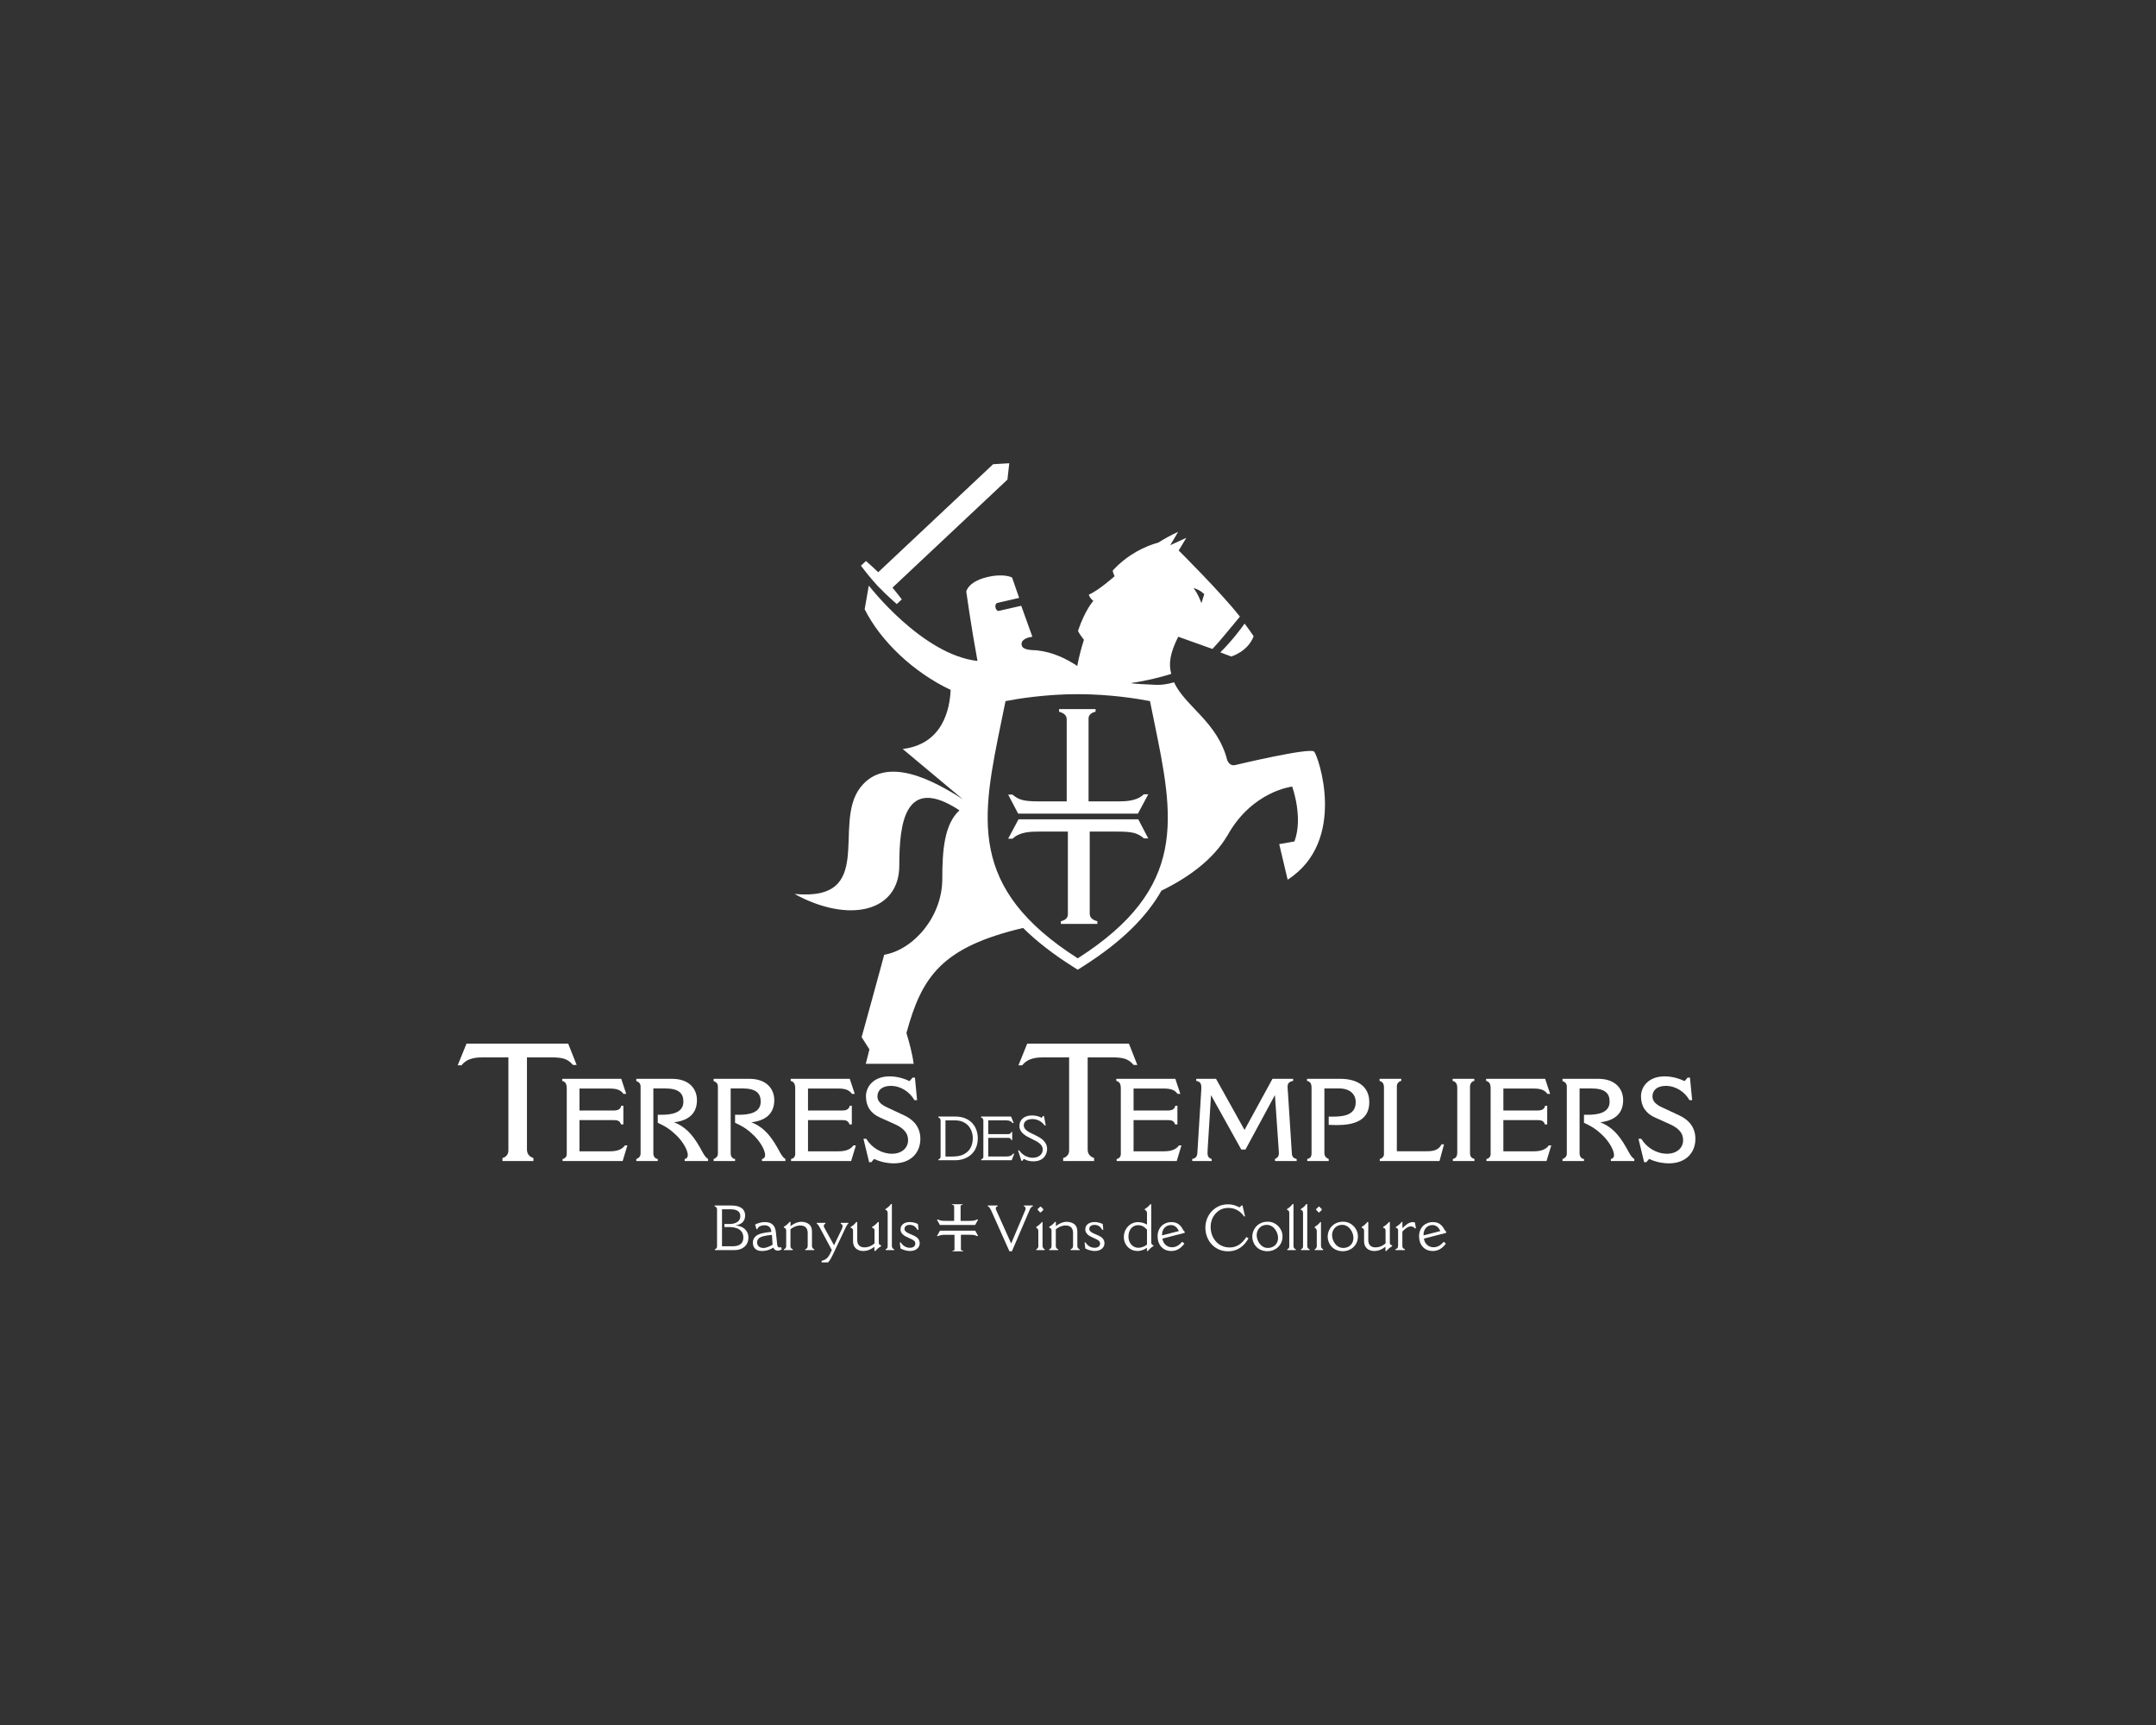 <?xml version="1.0" encoding="UTF-8"?> <!-- Generator: Adobe Illustrator 16.0.0, SVG Export Plug-In . SVG Version: 6.00 Build 0) --> <svg xmlns="http://www.w3.org/2000/svg" xmlns:xlink="http://www.w3.org/1999/xlink" id="Calque_1" x="0px" y="0px" width="200px" height="160px" viewBox="0 0 200 160" xml:space="preserve"><rect x="0" y="0" width="200" height="160" fill="#333333" stroke="none"/> <g id="Calque_2" display="none"> <rect x="-542" y="-561" display="inline" fill="#FF5A32" width="1776" height="1050"></rect> </g> <g id="Calque_1_1_"> <g> <path fill="#FFFFFF" d="M94.48,75.997l-0.959,1.793h0.417c0.651-0.643,1.719-0.657,2.425-0.657h2.697v7.7 c0,0.301-0.254,0.533-0.651,0.615v0.246h3.385v-0.246c-0.454-0.121-0.707-0.343-0.707-0.709v-7.606h2.551 c1.414,0,1.881,0.122,2.479,0.63h0.399l-0.923-1.766H94.48z"></path> <path fill="#FFFFFF" d="M103.678,74.331h-2.699v-7.7c0-0.301,0.254-0.535,0.651-0.615v-0.247h-3.384v0.247 c0.453,0.123,0.707,0.341,0.707,0.71v7.605h-2.555c-1.409,0-1.879-0.123-2.477-0.629h-0.399l0.925,1.764h11.112l0.959-1.791 h-0.416C105.451,74.319,104.383,74.331,103.678,74.331"></path> <path fill="#FFFFFF" d="M82.159,55.092c0.551,0.527,1.029,0.935,1.029,0.935l0.465-0.432c0,0-0.375-0.504-0.862-1.091 l10.664-10.02l0.168-1.515l-1.498,0.089L81.467,53.075c-0.595-0.577-1.139-1.039-1.139-1.039l-0.464,0.435 c0,0,0.78,1.051,1.555,1.88L82.159,55.092z"></path> <path fill="#FFFFFF" d="M121.903,69.714c-0.405-0.407-7.282,1.239-7.282,1.239c-0.405,0.106-0.623-0.116-0.775-0.434 c-0.902-3.567-3.908-4.991-4.936-7.234c-0.639,0.192-1.295,0.281-1.961,0.22c0,0-2.484-0.091-1.916-0.17 c1.287-0.179,2.745-0.55,3.615-0.829c-0.258-0.964-0.104-1.945,0.649-3.447l3.155,1.127l0.039-0.014 c0.77-0.811,1.539-1.803,2.53-2.979c-0.041-0.054-0.034-0.036-0.063-0.075c-1.785-2.261-5.619-6.058-5.619-6.058l0.711-1.175 l-1.49,0.683l0.727-1.236c-0.646,0.293-1.258,0.63-1.838,0.996c-1.189,0.318-2.832,1.079-4.225,2.588 c-0.001,0.178,0.172,0.53,0.172,0.53s-1.495,1.338-2.394,1.708c0.116,0.373,0.423,0.581,0.423,0.581s-0.745,0.779-1.427,2.779 c0.076,0.198,0.38,0.609,0.552,0.833c-0.258,0.79-0.463,1.603-0.619,2.424c-0.938-0.63-2.231-1.285-3.707-1.444l-0.003-0.007 c-0.594-0.022-1.337-0.032-1.439-0.459c-0.151-0.611,0.736-0.769,0.984-0.803l-1.031-2.87l-2.11,0.48c0,0-0.204-0.002-0.276-0.315 c-0.071-0.313,0.133-0.422,0.133-0.422l2.058-0.474l-0.655-1.889c0,0-0.765-0.44-2.436-0.008 c-1.668,0.432-1.815,1.311-1.815,1.311s0.461,3.302,1.042,6.434c-5.137-0.571-10.083-6.991-10.083-6.991L80.21,56.51 c1.477,2.953,4.528,5.854,7.975,7.478c-0.074,1.777-0.721,5.033-4.448,5.482l5.576,4.661c-2.652-1.701-7.164-4.191-9.53-1.054 c-2.588,3.431,1.52,10.561-6.081,9.84c5.042,2.762,9.721,1.68,9.721-2.64c0-3.834,0.481-8.471,5.579-5.118 c-1.405,1.302-1.59,3.692-1.59,6.358c0,3.499-2.649,6.562-5.388,7.043c-0.1,0.419-2.095,7.638-2.095,7.638l0.723,1.137 l-0.339,1.338h4.443c-0.134-1.004-0.419-2.02-0.671-2.853c1.422-5.241,3.271-7.966,10.822-9.749 c1.216,1.203,2.726,2.393,4.595,3.574l0.475,0.301l0.472-0.301c3.64-2.303,5.925-4.627,7.292-7.033 c2.549-1.241,4.82-2.914,6.109-5.103c0.004,0,0.005,0.003,0.006,0.003c2.283-4.139,6.012-4.554,6.012-4.554 s1.049,2.867,0.209,5.091l-1.41,0.245l0.781,3.302C125.029,78,122.281,70.089,121.903,69.714 M111.711,55.114l-0.263,0.832 c0,0-0.286-0.845-0.733-1.398C111.324,54.69,111.711,55.114,111.711,55.114 M99.977,88.889 c-10.259-6.55-8.924-13.043-7.078-22.013l0.041-0.205c0.111-0.54,0.225-1.086,0.337-1.641c1.096-0.212,3.674-0.643,6.7-0.643 c3.019,0,5.602,0.431,6.702,0.643c0.123,0.625,0.25,1.239,0.375,1.845C108.899,75.845,110.235,82.339,99.977,88.889"></path> <path fill="#FFFFFF" d="M114.208,60.893c0,0,1.546-0.437,2.085-1.88c-0.172-0.266-0.521-0.75-0.838-1.176 c-0.301,0.429-1.115,1.542-2.254,2.673L114.208,60.893z"></path> <path fill="#FFFFFF" d="M87.197,114.148l-0.284,0.505h0.123c0.192-0.12,0.506-0.122,0.712-0.122h0.796v1.37 c0,0.059-0.075,0.103-0.192,0.117v0.047h0.995v-0.047c-0.132-0.022-0.208-0.064-0.208-0.138v-1.351h0.753 c0.416,0,0.554,0.022,0.73,0.118h0.117l-0.271-0.5H87.197L87.197,114.148z"></path> <path fill="#FFFFFF" d="M89.901,113.241h-0.792v-1.383c0-0.056,0.073-0.099,0.19-0.118v-0.045h-0.996v0.045 c0.135,0.024,0.208,0.065,0.208,0.137v1.364h-0.753c-0.418,0-0.553-0.028-0.729-0.122h-0.116l0.273,0.504h3.271l0.281-0.51h-0.124 C90.424,113.24,90.11,113.241,89.901,113.241"></path> <g> <path fill="#FFFFFF" d="M43.275,96.8h9.433l0.785,1.981h-0.34c-0.505-0.569-0.905-0.707-2.104-0.707h-2.166v8.54 c0,0.417,0.214,0.662,0.599,0.8v0.277H46.61v-0.277c0.337-0.091,0.55-0.352,0.55-0.689v-8.65h-2.286 c-0.602,0-1.507,0.016-2.061,0.736h-0.354L43.275,96.8z"></path> <path fill="#FFFFFF" d="M52.154,100.063h5.475l0.462,1.397h-0.257c-0.248-0.354-0.612-0.494-1.269-0.494h-2.809V103h3.208 c0.342,0,0.603-0.109,0.666-0.44h0.195v1.733h-0.218c-0.106-0.334-0.331-0.4-0.666-0.4h-3.186v2.895h2.789 c0.558,0,1.107-0.097,1.429-0.549h0.227l-0.441,1.453h-5.572v-0.193c0.248-0.033,0.387-0.248,0.387-0.432v-6.111 c0-0.396-0.108-0.623-0.418-0.697L52.154,100.063L52.154,100.063z"></path> <path fill="#FFFFFF" d="M59.026,100.063h3.301c1.68,0,2.326,1.001,2.326,1.979c0,1.324-0.893,1.916-2.132,2.053 c1.325,0.506,2.013,1.584,2.647,2.766c0.173,0.312,0.334,0.538,0.518,0.637v0.193h-2.173v-0.193 c0.269-0.045,0.289-0.268,0.289-0.355c0-0.539-0.581-1.41-1.129-1.905c-0.375-0.343-0.644-0.622-1.656-1.097v-0.742h0.343 c0.893,0,2.034-0.15,2.034-1.215c0-0.766-0.409-1.229-1.71-1.229h-1.077v6.059c0,0.087,0.064,0.463,0.409,0.485v0.193h-1.989 v-0.193c0.224-0.064,0.396-0.258,0.396-0.485v-6.24c0-0.258-0.159-0.428-0.396-0.495L59.026,100.063L59.026,100.063z"></path> <path fill="#FFFFFF" d="M66.2,100.063h3.302c1.676,0,2.323,1.001,2.323,1.979c0,1.324-0.893,1.916-2.13,2.053 c1.323,0.506,2.013,1.584,2.646,2.766c0.172,0.312,0.333,0.538,0.517,0.637v0.193h-2.173v-0.193 c0.269-0.045,0.291-0.268,0.291-0.355c0-0.539-0.581-1.41-1.128-1.905c-0.378-0.343-0.646-0.622-1.658-1.097v-0.742h0.344 c0.894,0,2.033-0.15,2.033-1.215c0-0.766-0.407-1.229-1.709-1.229h-1.077v6.059c0,0.087,0.065,0.463,0.408,0.485v0.193h-1.989 v-0.193c0.225-0.064,0.396-0.258,0.396-0.485v-6.24c0-0.258-0.161-0.428-0.396-0.495L66.2,100.063L66.2,100.063z"></path> <path fill="#FFFFFF" d="M73.349,100.063h5.479l0.461,1.397H79.03c-0.249-0.354-0.613-0.494-1.268-0.494h-2.808V103h3.203 c0.345,0,0.604-0.109,0.669-0.44h0.192v1.733h-0.214c-0.107-0.334-0.334-0.4-0.667-0.4h-3.183v2.895h2.785 c0.559,0,1.109-0.097,1.431-0.549h0.227l-0.441,1.453h-5.574v-0.193c0.248-0.033,0.386-0.248,0.386-0.432v-6.111 c0-0.396-0.107-0.623-0.42-0.697L73.349,100.063L73.349,100.063z"></path> <path fill="#FFFFFF" d="M81.631,103.655c-0.849-0.374-1.302-1.031-1.302-1.968c0-0.883,0.69-1.85,2.196-1.85 c0.741,0,1.397,0.226,1.85,0.438l0.281-0.322h0.216l0.202,2.09h-0.247c-0.441-0.766-1.258-1.324-2.194-1.324 c-0.837,0-1.237,0.43-1.237,0.979c0,0.408,0.271,0.732,0.904,1.021l1.571,0.733c0.849,0.389,1.506,1.077,1.506,2.182 c0,1.25-0.848,2.271-2.462,2.271c-0.431,0-1.078-0.064-1.831-0.408l-0.255,0.299h-0.206l-0.526-2.172h0.257 c0.526,0.859,1.453,1.389,2.388,1.389c0.913,0,1.495-0.537,1.495-1.26c0-0.621-0.366-1.098-1.258-1.494L81.631,103.655z"></path> </g> <g> <path fill="#FFFFFF" d="M95.29,96.8h9.433l0.782,1.981h-0.338c-0.507-0.569-0.907-0.707-2.104-0.707h-2.166v8.54 c0,0.417,0.215,0.662,0.598,0.8v0.277h-2.871v-0.277c0.337-0.091,0.552-0.352,0.552-0.689v-8.65h-2.289 c-0.601,0-1.507,0.016-2.061,0.736h-0.349L95.29,96.8z"></path> <path fill="#FFFFFF" d="M103.553,100.063h5.475l0.465,1.397h-0.26c-0.245-0.354-0.613-0.494-1.268-0.494h-2.81V103h3.208 c0.343,0,0.6-0.109,0.665-0.44h0.194v1.733h-0.217c-0.105-0.334-0.332-0.4-0.666-0.4h-3.185v2.895h2.786 c0.561,0,1.109-0.097,1.431-0.549h0.226l-0.439,1.453h-5.573v-0.193c0.249-0.033,0.387-0.248,0.387-0.432v-6.111 c0-0.396-0.106-0.623-0.418-0.697L103.553,100.063L103.553,100.063z"></path> <path fill="#FFFFFF" d="M110.973,100.063h1.83l2.645,4.743l2.593-4.743h1.916v0.194c-0.432,0.086-0.517,0.27-0.517,0.57 c0,0.126,0.021,0.29,0.033,0.483l0.364,5.679c0.02,0.324,0.184,0.453,0.441,0.508l0.011,0.193h-2.01l-0.012-0.193 c0.301-0.129,0.388-0.312,0.364-0.656l-0.364-5.271l-2.733,5.056h-0.386l-2.809-5.048l-0.312,5.025 c-0.033,0.561-0.02,0.766,0.365,0.893l0.013,0.193h-1.808v-0.193c0.3-0.055,0.452-0.205,0.475-0.56l0.365-5.884 c0.011-0.333,0.043-0.723-0.474-0.796L110.973,100.063z"></path> <path fill="#FFFFFF" d="M121.666,100.945c0-0.41-0.088-0.613-0.422-0.688v-0.194h3.076c1.528,0,2.702,0.645,2.702,2.171 c0,1.767-1.528,2.121-3.013,2.121c-0.355,0-0.592-0.021-0.752-0.021v-0.764c0.999,0.01,2.505,0.053,2.505-1.336 c0-0.729-0.507-1.28-1.582-1.28h-1.323v6.006c0,0.234,0.129,0.439,0.4,0.538v0.193h-1.992v-0.193 c0.249-0.055,0.4-0.163,0.4-0.538V100.945L121.666,100.945z"></path> <path fill="#FFFFFF" d="M127.977,100.063h2.012v0.194c-0.227,0.031-0.411,0.246-0.411,0.484v6.045h2.53 c0.688,0,1.291,0,1.611-0.645h0.236l-0.419,1.549h-5.54v-0.193c0.236-0.045,0.387-0.248,0.387-0.432v-6.164 c0-0.388-0.107-0.549-0.408-0.645v-0.194H127.977z"></path> <path fill="#FFFFFF" d="M134.751,100.063h2.013v0.194c-0.268,0.052-0.398,0.277-0.398,0.547v6.132 c0,0.398,0.191,0.495,0.408,0.56v0.193h-2.001v-0.193c0.269-0.055,0.409-0.215,0.409-0.623v-5.982 c0-0.234-0.063-0.561-0.431-0.634V100.063z"></path> <path fill="#FFFFFF" d="M137.859,100.063h5.475l0.463,1.397h-0.258c-0.248-0.354-0.613-0.494-1.27-0.494h-2.809V103h3.207 c0.344,0,0.603-0.109,0.666-0.44h0.193v1.733h-0.215c-0.106-0.334-0.33-0.4-0.668-0.4h-3.184v2.895h2.787 c0.56,0,1.107-0.097,1.431-0.549h0.226l-0.441,1.453h-5.572v-0.193c0.248-0.033,0.387-0.248,0.387-0.432v-6.111 c0-0.396-0.107-0.623-0.418-0.697V100.063L137.859,100.063z"></path> <path fill="#FFFFFF" d="M144.945,100.063h3.304c1.678,0,2.322,1.001,2.322,1.979c0,1.324-0.892,1.916-2.129,2.053 c1.325,0.506,2.015,1.584,2.648,2.766c0.172,0.312,0.331,0.538,0.515,0.637v0.193h-2.173v-0.193 c0.271-0.045,0.291-0.268,0.291-0.355c0-0.539-0.579-1.41-1.129-1.905c-0.376-0.343-0.646-0.622-1.657-1.097v-0.742h0.346 c0.892,0,2.033-0.15,2.033-1.215c0-0.766-0.41-1.229-1.711-1.229h-1.076v6.059c0,0.087,0.064,0.463,0.408,0.485v0.193h-1.991 v-0.193c0.228-0.064,0.399-0.258,0.399-0.485v-6.24c0-0.258-0.162-0.428-0.399-0.495L144.945,100.063L144.945,100.063z"></path> <path fill="#FFFFFF" d="M153.529,103.655c-0.851-0.374-1.303-1.031-1.303-1.968c0-0.883,0.689-1.85,2.194-1.85 c0.743,0,1.4,0.226,1.852,0.438l0.281-0.322h0.214l0.205,2.09h-0.248c-0.44-0.766-1.258-1.324-2.195-1.324 c-0.839,0-1.238,0.43-1.238,0.979c0,0.408,0.271,0.732,0.904,1.021l1.572,0.733c0.85,0.389,1.506,1.077,1.506,2.182 c0,1.25-0.849,2.271-2.463,2.271c-0.431,0-1.076-0.064-1.83-0.408l-0.258,0.299h-0.203l-0.528-2.172h0.258 c0.529,0.859,1.451,1.389,2.39,1.389c0.913,0,1.496-0.537,1.496-1.26c0-0.621-0.366-1.098-1.26-1.494L153.529,103.655z"></path> </g> <g> <path fill="#FFFFFF" d="M87.256,103.926c0-0.113-0.085-0.247-0.207-0.279v-0.084h1.565c1.399,0,2.09,0.941,2.09,2.016 c0,1.405-1.051,2.039-2.09,2.039h-1.559v-0.084c0.114-0.018,0.2-0.133,0.2-0.252V103.926z M87.707,107.273h0.61 c0.64,0,1.103-0.12,1.484-0.496c0.311-0.307,0.44-0.761,0.44-1.211c0-0.816-0.524-1.645-1.622-1.645h-0.914L87.707,107.273 L87.707,107.273z"></path> <path fill="#FFFFFF" d="M91.009,103.562h2.783l0.24,0.604h-0.098c-0.109-0.131-0.261-0.252-0.633-0.252h-1.627v1.281h1.877 c0.122,0,0.248-0.087,0.265-0.204h0.08v0.751h-0.08c-0.029-0.117-0.119-0.2-0.265-0.2h-1.878v1.728h1.684 c0.355,0,0.481-0.092,0.629-0.264h0.102l-0.238,0.61h-2.83v-0.085c0.121-0.027,0.201-0.132,0.201-0.217v-3.378 c0-0.132-0.068-0.243-0.211-0.29V103.562z"></path> <path fill="#FFFFFF" d="M94.549,106.701c0.277,0.432,0.784,0.688,1.247,0.688c0.555,0,0.933-0.32,0.933-0.766 c0-1.035-2.162-0.943-2.162-2.201c0-0.52,0.401-0.959,1.144-0.959c0.498,0,0.754,0.131,0.908,0.223l0.138-0.17h0.085l0.166,0.867 h-0.109c-0.29-0.395-0.701-0.587-1.136-0.587c-0.515,0-0.794,0.249-0.794,0.58c0,0.909,2.165,0.817,2.165,2.216 c0,0.316-0.193,1.127-1.273,1.127c-0.366,0-0.628-0.079-0.891-0.229l-0.125,0.182H94.75l-0.31-0.964L94.549,106.701z"></path> </g> <g> <path fill="#FFFFFF" d="M94.984,111.811h0.821v0.088c-0.203,0.064-0.256,0.24-0.354,0.473l-1.582,3.689h-0.231l-1.627-3.639 c-0.118-0.256-0.211-0.484-0.374-0.523v-0.088h0.902v0.088c-0.087,0-0.167,0.076-0.167,0.191c0,0.041,0.013,0.088,0.034,0.141 l1.394,3.108l1.295-3.062c0.029-0.062,0.041-0.129,0.041-0.188c0-0.105-0.045-0.178-0.151-0.19L94.984,111.811L94.984,111.811z"></path> <path fill="#FFFFFF" d="M96.123,113.805c0.186-0.117,0.386-0.273,0.522-0.453h0.066v2.175c0,0.169,0.076,0.308,0.198,0.337v0.088 h-0.776v-0.088c0.117-0.029,0.187-0.15,0.187-0.287v-1.357c0-0.163-0.042-0.275-0.196-0.344L96.123,113.805L96.123,113.805z M96.261,112.139c0.07-0.049,0.174-0.148,0.223-0.217h0.081c0.047,0.057,0.133,0.158,0.21,0.217v0.106 c-0.088,0.073-0.152,0.138-0.228,0.208h-0.071c-0.051-0.082-0.151-0.176-0.215-0.229L96.261,112.139L96.261,112.139z"></path> <path fill="#FFFFFF" d="M97.948,113.73c0.228-0.188,0.606-0.404,1.013-0.404c0.299,0,0.597,0.111,0.761,0.275 c0.152,0.156,0.217,0.373,0.217,0.636v1.318c0,0.151,0.05,0.269,0.209,0.31v0.088h-0.83v-0.088 c0.16-0.029,0.223-0.146,0.223-0.327v-1.144c0-0.256-0.044-0.729-0.71-0.729c-0.275,0-0.625,0.135-0.889,0.354v1.546 c0,0.147,0.06,0.27,0.211,0.299v0.088h-0.823v-0.088c0.124,0,0.216-0.135,0.216-0.268v-1.465c0-0.129-0.082-0.246-0.216-0.264 v-0.082c0.175-0.086,0.397-0.271,0.532-0.453h0.088L97.948,113.73L97.948,113.73z"></path> <path fill="#FFFFFF" d="M100.699,115.242c0.188,0.297,0.484,0.495,0.834,0.495c0.314,0,0.516-0.146,0.516-0.387 c0-0.11-0.041-0.192-0.107-0.255c-0.192-0.193-0.799-0.34-1.062-0.604c-0.155-0.164-0.203-0.291-0.203-0.466 c0-0.407,0.34-0.675,0.857-0.675c0.281,0,0.517,0.068,0.76,0.18l0.053,0.537h-0.104c-0.152-0.281-0.368-0.455-0.713-0.455 c-0.322,0-0.484,0.164-0.484,0.379c0,0.415,0.852,0.484,1.219,0.848c0.129,0.133,0.19,0.309,0.19,0.476 c0,0.392-0.322,0.718-0.891,0.718c-0.392,0-0.677-0.133-0.888-0.231l-0.068-0.56H100.699z"></path> <path fill="#FFFFFF" d="M106.189,112.148c0.231-0.145,0.406-0.303,0.525-0.454h0.08v3.528c0,0.146,0.076,0.263,0.211,0.289v0.062 c-0.257,0.157-0.38,0.291-0.531,0.459h-0.083v-0.302c-0.169,0.134-0.483,0.302-0.856,0.302c-0.777,0-1.283-0.601-1.283-1.271 c0-0.84,0.624-1.404,1.307-1.404c0.31,0,0.578,0.08,0.84,0.229V112.5c0-0.135-0.088-0.246-0.208-0.285L106.189,112.148 L106.189,112.148z M106.398,114.045c-0.291-0.305-0.537-0.408-0.815-0.408c-0.585,0-0.904,0.488-0.904,1.072 c0,0.555,0.379,1.028,0.91,1.028c0.256,0,0.535-0.088,0.81-0.293V114.045z"></path> <path fill="#FFFFFF" d="M109.868,115.348c-0.345,0.469-0.734,0.686-1.217,0.686c-0.778,0-1.267-0.571-1.267-1.363 c0-0.842,0.6-1.318,1.267-1.318c0.343,0,0.605,0.098,0.804,0.303c0.279,0.272,0.262,0.478,0.417,0.547l0.036,0.146l-2.076,0.535 c0.062,0.515,0.467,0.805,0.881,0.805c0.374,0,0.674-0.178,0.951-0.513L109.868,115.348z M109.35,114.186 c-0.123-0.3-0.352-0.557-0.73-0.557c-0.529,0-0.852,0.439-0.822,0.959L109.35,114.186z"></path> <path fill="#FFFFFF" d="M115.817,114.861c-0.35,0.611-0.897,1.201-1.913,1.201c-1.249,0-2.088-1.02-2.088-2.193 c0-0.629,0.268-1.197,0.617-1.545c0.32-0.32,0.795-0.618,1.466-0.618c0.554,0,0.905,0.193,1.076,0.284 c0.071-0.056,0.143-0.115,0.2-0.179h0.087l0.233,1.015h-0.093c-0.356-0.535-0.896-0.787-1.441-0.787 c-0.437,0-0.8,0.124-1.137,0.459c-0.392,0.392-0.519,0.881-0.519,1.314c0,0.979,0.654,1.895,1.768,1.895 c0.654,0,1.131-0.342,1.547-0.969L115.817,114.861z"></path> <path fill="#FFFFFF" d="M118.973,114.686c0,0.881-0.729,1.371-1.372,1.371c-1.071,0-1.433-0.838-1.433-1.334 c0-0.73,0.529-1.406,1.433-1.406C118.349,113.316,118.973,113.941,118.973,114.686z M116.575,114.562 c0,0.504,0.368,1.191,1.038,1.191c0.502,0,0.946-0.332,0.946-0.939c0-0.518-0.403-1.203-1.033-1.203 C116.839,113.613,116.575,114.161,116.575,114.562z"></path> <path fill="#FFFFFF" d="M119.382,112.152c0.173-0.115,0.378-0.259,0.517-0.47h0.09v3.884c0,0.146,0.08,0.293,0.215,0.297v0.088 h-0.787v-0.088c0.135-0.047,0.181-0.117,0.181-0.267v-3.099c0-0.141-0.077-0.264-0.215-0.285V112.152L119.382,112.152z"></path> <path fill="#FFFFFF" d="M120.658,112.152c0.176-0.115,0.379-0.259,0.518-0.47h0.09v3.884c0,0.146,0.08,0.293,0.217,0.297v0.088 h-0.789v-0.088c0.135-0.047,0.181-0.117,0.181-0.267v-3.099c0-0.141-0.075-0.264-0.216-0.285V112.152L120.658,112.152z"></path> <path fill="#FFFFFF" d="M121.953,113.805c0.186-0.117,0.386-0.273,0.525-0.453h0.062v2.175c0,0.169,0.077,0.308,0.198,0.337 v0.088h-0.776v-0.088c0.117-0.029,0.188-0.15,0.188-0.287v-1.357c0-0.163-0.041-0.275-0.197-0.344V113.805L121.953,113.805z M122.094,112.139c0.07-0.049,0.174-0.148,0.223-0.217h0.08c0.046,0.057,0.133,0.158,0.208,0.217v0.106 c-0.087,0.073-0.151,0.138-0.228,0.208h-0.068c-0.053-0.082-0.152-0.176-0.216-0.229L122.094,112.139L122.094,112.139z"></path> <path fill="#FFFFFF" d="M125.967,114.686c0,0.881-0.73,1.371-1.371,1.371c-1.072,0-1.435-0.838-1.435-1.334 c0-0.73,0.528-1.406,1.435-1.406C125.342,113.316,125.967,113.941,125.967,114.686z M123.568,114.562 c0,0.504,0.366,1.191,1.039,1.191c0.499,0,0.943-0.332,0.943-0.939c0-0.518-0.403-1.203-1.033-1.203 C123.83,113.613,123.568,114.161,123.568,114.562z"></path> <path fill="#FFFFFF" d="M126.32,113.801c0.188-0.105,0.379-0.27,0.521-0.457l0.088,0.009v1.667c0,0.426,0.228,0.68,0.664,0.68 c0.338,0,0.613-0.107,0.938-0.365v-1.201c0-0.141-0.086-0.246-0.221-0.256v-0.082c0.193-0.1,0.393-0.273,0.537-0.451l0.08,0.009 v1.94c0,0.116,0.082,0.21,0.211,0.204v0.095c-0.223,0.127-0.377,0.268-0.531,0.441h-0.086v-0.395 c-0.245,0.197-0.591,0.395-1.045,0.395c-0.473,0-0.938-0.262-0.938-0.902v-0.998c0-0.135-0.084-0.236-0.217-0.246v-0.086H126.32z "></path> <path fill="#FFFFFF" d="M129.483,113.805c0.214-0.121,0.419-0.303,0.547-0.467h0.064v0.578c0.332-0.332,0.623-0.561,0.968-0.561 c0.058,0,0.122,0.008,0.186,0.023l0.102,0.537l-0.082,0.028c-0.135-0.14-0.229-0.19-0.402-0.19c-0.17,0-0.345,0.098-0.491,0.215 c-0.151,0.116-0.286,0.239-0.286,0.304v1.335c0,0.092,0.087,0.234,0.233,0.256v0.088h-0.873v-0.088 c0.15-0.029,0.243-0.123,0.243-0.322v-1.433c0-0.14-0.082-0.208-0.208-0.233V113.805L129.483,113.805z"></path> <path fill="#FFFFFF" d="M134.126,115.348c-0.346,0.469-0.734,0.686-1.22,0.686c-0.776,0-1.267-0.571-1.267-1.363 c0-0.842,0.603-1.318,1.267-1.318c0.345,0,0.607,0.098,0.806,0.303c0.279,0.272,0.262,0.478,0.421,0.547l0.033,0.146 l-2.076,0.535c0.064,0.515,0.468,0.805,0.881,0.805c0.373,0,0.678-0.178,0.951-0.513L134.126,115.348z M133.608,114.186 c-0.124-0.3-0.354-0.557-0.731-0.557c-0.532,0-0.853,0.439-0.822,0.959L133.608,114.186z"></path> </g> <g> <path fill="#FFFFFF" d="M66.293,111.816h1.575c0.614,0,1.253,0.203,1.253,0.927c0,0.589-0.389,0.833-0.899,0.923 c0.701,0.041,1.203,0.454,1.203,1.123c0,0.752-0.577,1.162-1.272,1.162h-1.836v-0.08c0.11-0.029,0.198-0.125,0.198-0.24v-3.459 c0-0.135-0.081-0.244-0.217-0.268L66.293,111.816z M66.976,115.597h0.974c0.963,0,1.005-0.585,1.005-0.817 c0-0.967-1.099-0.967-1.349-0.967h-0.407v-0.281h0.431c0.484,0,1.044-0.146,1.044-0.74c0-0.508-0.46-0.625-0.882-0.625h-0.816 V115.597z"></path> <path fill="#FFFFFF" d="M70.049,113.584c0.139-0.082,0.501-0.232,0.892-0.232c0.671,0,0.976,0.318,1.04,0.985l0.108,1.043 c0.013,0.158,0.047,0.327,0.24,0.327c0.041,0,0.088-0.008,0.14-0.023l0.042,0.209c-0.089,0.053-0.263,0.107-0.358,0.107 c-0.237,0-0.337-0.117-0.413-0.275c-0.238,0.129-0.537,0.309-1.073,0.309c-0.62,0-0.828-0.384-0.828-0.773 c0-0.24,0.083-0.42,0.239-0.572c0.31-0.309,0.991-0.373,1.482-0.43c-0.038-0.434-0.293-0.609-0.63-0.609 c-0.396,0-0.614,0.164-0.679,0.36l-0.074,0.009L70.049,113.584z M71.607,114.541c-0.56,0.051-1.033,0.139-1.218,0.326 c-0.123,0.123-0.159,0.25-0.159,0.367c0,0.309,0.228,0.52,0.579,0.52c0.285,0,0.635-0.163,0.862-0.303L71.607,114.541z"></path> <path fill="#FFFFFF" d="M73.334,113.73c0.227-0.188,0.606-0.404,1.013-0.404c0.297,0,0.597,0.111,0.76,0.275 c0.151,0.156,0.215,0.373,0.215,0.636v1.318c0,0.151,0.051,0.269,0.21,0.31v0.088h-0.829v-0.088 c0.159-0.029,0.223-0.146,0.223-0.327v-1.144c0-0.256-0.046-0.729-0.711-0.729c-0.275,0-0.626,0.135-0.888,0.354v1.546 c0,0.147,0.058,0.27,0.211,0.299v0.088h-0.825v-0.088c0.125,0,0.217-0.135,0.217-0.268v-1.465c0-0.129-0.08-0.246-0.217-0.264 v-0.082c0.178-0.086,0.397-0.271,0.531-0.453h0.09L73.334,113.73L73.334,113.73z"></path> <path fill="#FFFFFF" d="M75.77,113.426h0.799v0.082c-0.111,0.041-0.151,0.111-0.151,0.193c0,0.053,0.016,0.115,0.051,0.176 l0.899,1.625l0.7-1.453c0.058-0.122,0.093-0.227,0.093-0.312c0-0.111-0.052-0.188-0.167-0.229v-0.082h0.698v0.082 c-0.082,0.029-0.163,0.188-0.21,0.278l-1.19,2.52c-0.087,0.183-0.292,0.604-0.479,0.79h-0.598v-0.143 c0.327-0.1,0.532-0.191,0.758-0.612l0.191-0.39l-1.125-2.101c-0.06-0.111-0.142-0.286-0.27-0.343V113.426z"></path> <path fill="#FFFFFF" d="M78.915,113.801c0.188-0.105,0.38-0.27,0.52-0.457l0.087,0.009v1.667c0,0.426,0.228,0.68,0.665,0.68 c0.338,0,0.613-0.107,0.938-0.365v-1.201c0-0.141-0.087-0.246-0.221-0.256v-0.082c0.194-0.1,0.392-0.273,0.538-0.451l0.081,0.009 v1.94c0,0.116,0.083,0.21,0.21,0.204v0.095c-0.221,0.127-0.38,0.268-0.531,0.441h-0.088v-0.395 c-0.246,0.197-0.588,0.395-1.043,0.395c-0.474,0-0.939-0.262-0.939-0.902v-0.998c0-0.135-0.083-0.236-0.218-0.246L78.915,113.801 L78.915,113.801z"></path> <path fill="#FFFFFF" d="M82.13,112.152c0.175-0.115,0.378-0.259,0.518-0.47h0.087v3.884c0,0.146,0.081,0.293,0.216,0.297v0.088 h-0.787v-0.088c0.133-0.047,0.179-0.117,0.179-0.267v-3.099c0-0.141-0.075-0.264-0.213-0.285V112.152z"></path> <path fill="#FFFFFF" d="M83.562,115.242c0.187,0.297,0.485,0.495,0.833,0.495c0.315,0,0.513-0.146,0.513-0.387 c0-0.11-0.039-0.192-0.104-0.255c-0.192-0.193-0.798-0.34-1.061-0.604c-0.159-0.164-0.205-0.291-0.205-0.466 c0-0.407,0.339-0.675,0.856-0.675c0.28,0,0.513,0.068,0.759,0.18l0.053,0.537h-0.107c-0.151-0.281-0.366-0.455-0.711-0.455 c-0.32,0-0.485,0.164-0.485,0.379c0,0.415,0.852,0.484,1.221,0.848c0.128,0.133,0.191,0.309,0.191,0.476 c0,0.392-0.326,0.718-0.892,0.718c-0.392,0-0.677-0.133-0.886-0.231l-0.071-0.56H83.562z"></path> </g> </g> </g> </svg> 